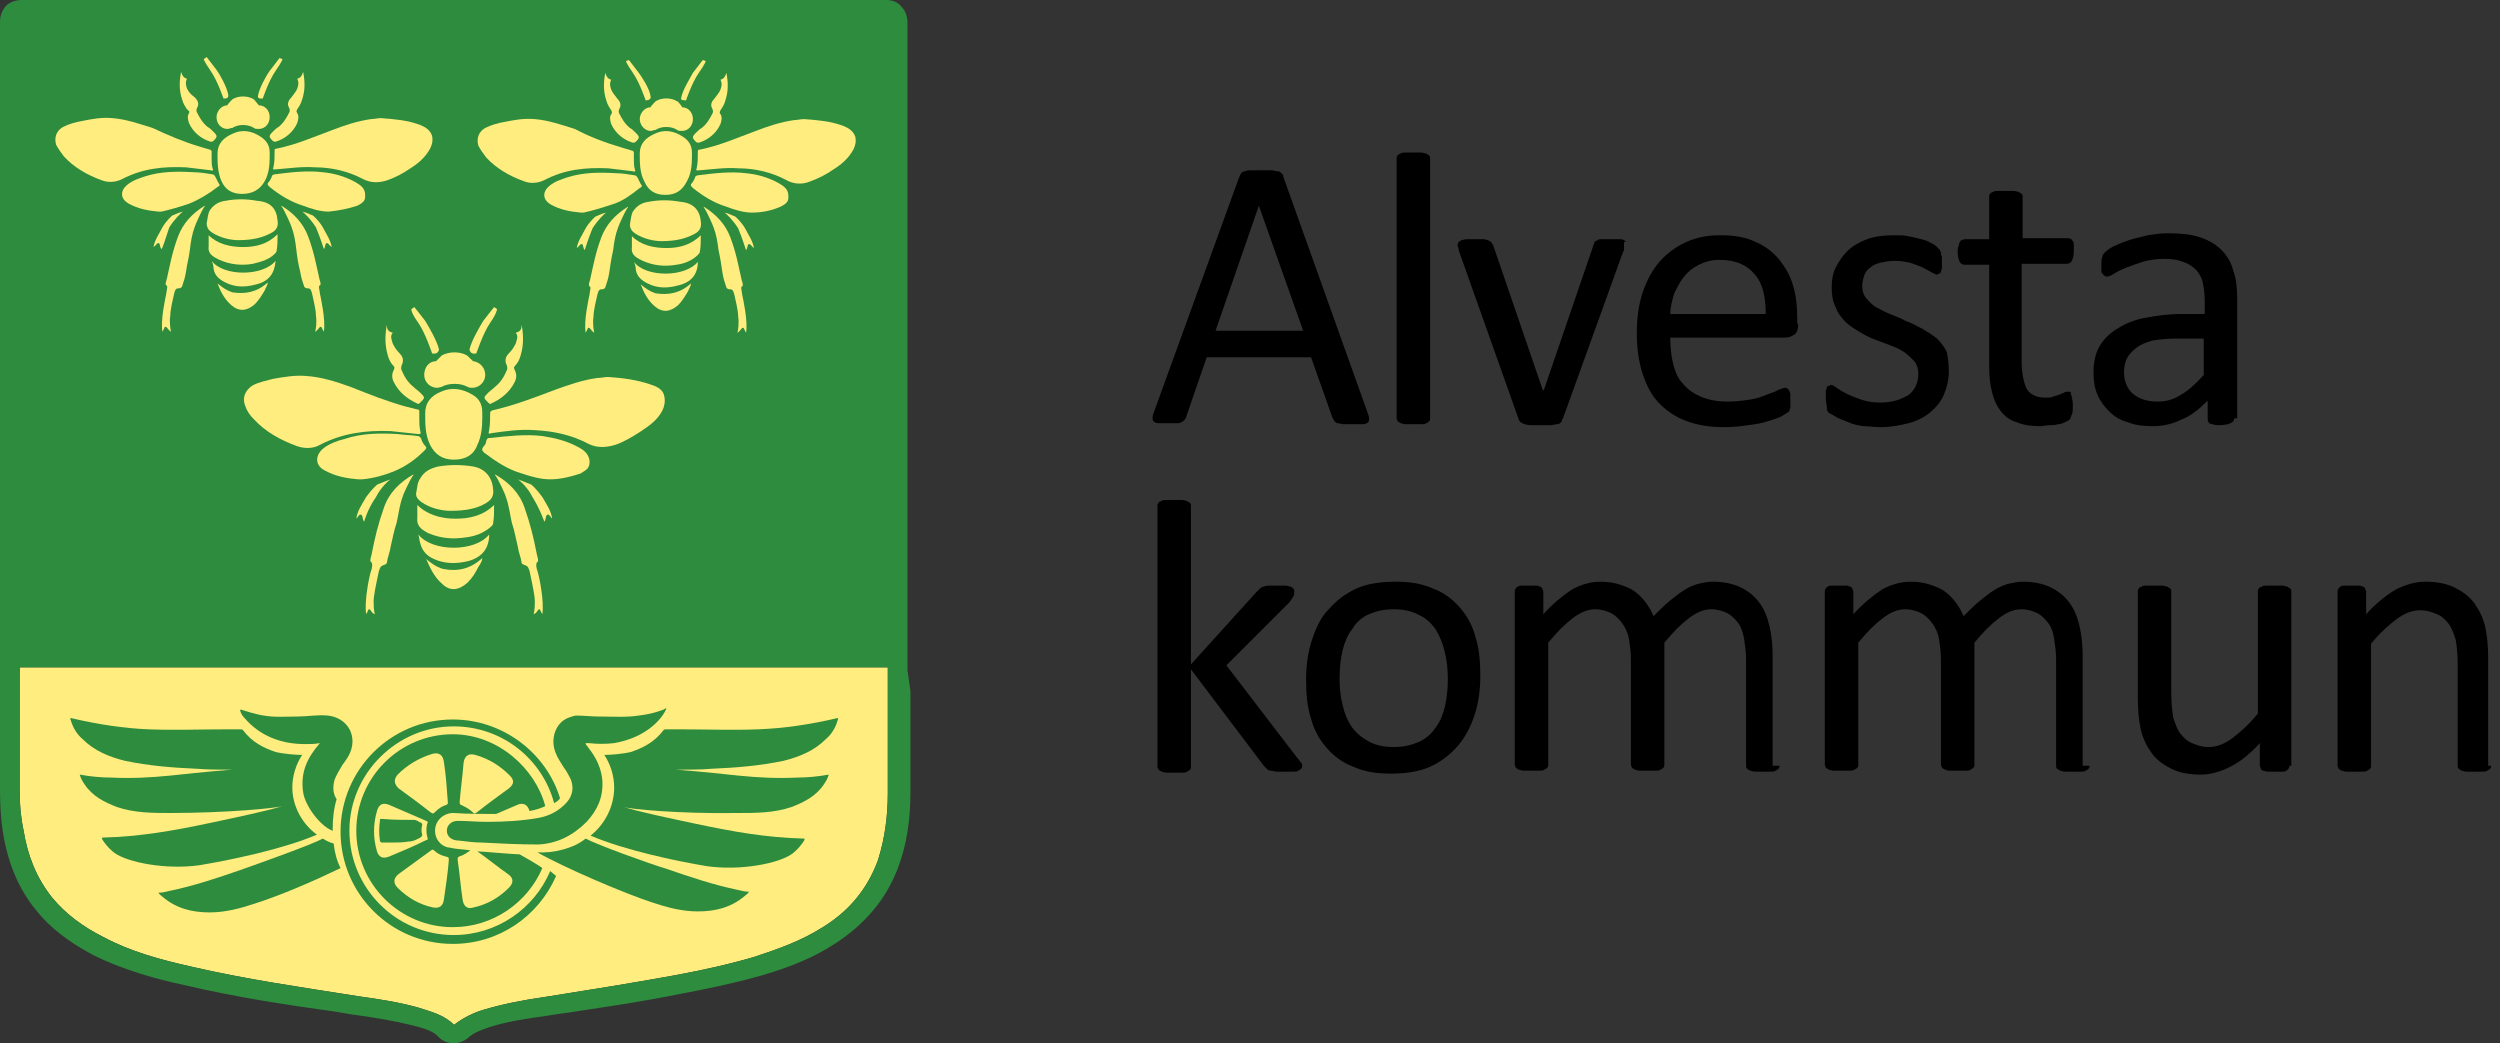 <svg xmlns="http://www.w3.org/2000/svg" width="254" height="106" viewBox="0 0 254 106" fill="none"><rect x="0" y="0" width="254" height="106" fill="#333333" stroke="none"/><g clip-path="url(#clip0)"><path d="M90.2 80.6C90.2 82.9 89.9 85.2 89.2 87.4C88.1 90.4 86.2 92.6 83.6 94.2C81.4 95.6 79.1 96.4 76.7 97.2C74 98 71.2 98.6 68.5 99.1C64.1 99.9 59.7 100.6 55.3 101.3C53.2 101.6 51.1 102 49.1 102.6C48.1 102.9 47.1 103.4 46.3 104L46.2 104.1C46.2 104.1 46.2 104.1 46.1 104.1C45.1 103.1 43.8 102.8 42.6 102.4C40.5 101.8 38.4 101.5 36.3 101.2C30.6 100.3 25 99.5 19.4 98.2C16.3 97.5 13.3 96.7 10.5 95.2C8.5 94.2 6.7 92.9 5.3 91.2C3.7 89.2 2.8 86.9 2.4 84.4C2.1 83 2 81.7 2 80.4C2 76.3 2 72.3 2 68.2C2 68.1 2 67.9 2 67.8C31.4 67.8 60.8 67.8 90.2 67.8C90.2 67.9 90.2 68 90.2 68.1C90.2 72.3 90.2 76.4 90.2 80.6Z" fill="#FFED7F"></path><path d="M92.2 68.1C92.2 68 92.2 67.9 92.2 67.8V66.6V64.1V2.5V2.4C92.2 2.1 92.2 1.3 91.6 0.7C91.2 0.2 90.7 0 90 0H89.9H89.8H44.6H2.5H2.3H2.2C1.6 0 1 0.2 0.6 0.6C0 1.3 0 2 0 2.3V2.4V67.4C0 67.5 0 67.6 0 67.7C0 67.8 0 67.9 0 68V72C0 74.8 0 77.6 0 80.3C0 81.9 0.1 83.3 0.3 84.6C0.8 87.7 1.9 90.3 3.6 92.4C5.1 94.3 7 95.7 9.4 97C12.6 98.6 16 99.5 18.8 100.1C23.9 101.3 29.1 102.1 34.2 102.8L35.9 103.1H36C38.1 103.4 40 103.7 42 104.2C43.2 104.5 44.1 104.8 44.6 105.4C45.1 105.9 45.8 106 46.1 106C46.6 106 47.1 105.8 47.5 105.5C48 105 48.7 104.7 49.6 104.4C51.4 103.8 53.4 103.5 55.6 103.2C56.7 103 57.8 102.9 58.9 102.7C62.2 102.2 65.6 101.7 69 101C71.7 100.5 74.6 99.9 77.4 99.1C80.5 98.2 82.8 97.2 84.8 95.9C87.9 93.9 90.1 91.3 91.3 88C92.1 85.8 92.5 83.4 92.5 80.5C92.5 77.1 92.5 73.7 92.5 70.2L92.2 68.1ZM90.2 80.6C90.2 82.9 89.9 85.2 89.2 87.4C88.1 90.4 86.2 92.6 83.6 94.2C81.4 95.6 79.1 96.4 76.7 97.2C74 98 71.2 98.6 68.5 99.1C64.1 99.9 59.7 100.6 55.3 101.3C53.2 101.6 51.1 102 49.1 102.6C48.1 102.9 47.1 103.4 46.3 104L46.2 104.1C46.2 104.1 46.2 104.1 46.1 104.1C45.1 103.1 43.8 102.8 42.6 102.4C40.5 101.8 38.4 101.5 36.3 101.2C30.6 100.3 25 99.5 19.4 98.2C16.3 97.5 13.3 96.7 10.5 95.2C8.5 94.2 6.7 92.9 5.3 91.2C3.7 89.2 2.8 86.9 2.4 84.4C2.1 83 2 81.7 2 80.4C2 76.3 2 72.3 2 68.2C2 68.1 2 67.9 2 67.8C31.4 67.8 60.8 67.8 90.2 67.8C90.2 67.9 90.2 68 90.2 68.1C90.2 72.3 90.2 76.4 90.2 80.6Z" fill="#2D8C3D"></path><path d="M57.3 78C57.6 78.4 57.8 78.8 58 79.2C58.3 80 58.2 80.8 57.6 81.5C56.8 82.4 55.8 82.9 54.7 83.1C53 83.4 51.2 83.5 49.5 83.5C48.4 83.5 47.5 83.4 46.5 83.4C45.9 83.4 45.4 83.8 45.4 84.4C45.4 85 45.9 85.4 46.6 85.4C47.5 85.5 48.1 85.6 48.9 85.6C50.8 85.7 52.7 85.8 54.7 85.8C56.6 85.7 58.2 84.9 59.6 83.5C60.7 82.3 61.3 81 61.2 79.3C61.1 78.1 60.6 77 59.8 76C59.7 75.8 59.5 75.7 59.5 75.5C59.6 75.5 59.7 75.5 59.8 75.5C60.7 75.6 61.6 75.6 62.4 75.5C64.1 75.2 65.7 74.5 66.9 73.2C67.2 72.9 67.6 72.3 67.7 72C67.7 71.9 67.6 72 67.4 72.1C66.6 72.4 65.8 72.6 64.9 72.7C63.6 72.9 62.3 72.8 60.9 72.8C60.1 72.8 59.3 72.7 58.5 72.7C58 72.8 57.4 73 57 73.4C56.2 74.2 56 75.5 56.5 76.6C56.7 77.1 57 77.5 57.3 78Z" fill="#2D8C3D"></path><path d="M42.9 83.8C42.9 83.7 42.9 83.7 42.8 83.6C42.5 83.5 42.4 83.3 42 83.3C40.8 83.3 40 83.3 38.8 83.2C38.6 83.2 38.6 83.2 38.6 83.4C38.5 84.1 38.5 84.8 38.6 85.4C38.6 85.5 38.7 85.6 38.8 85.6C39.2 85.6 39.5 85.6 39.9 85.6C40.5 85.6 40.9 85.6 41.5 85.5C42 85.5 42.3 85.3 42.7 85.1C42.8 85 42.9 85 42.9 84.8C42.8 84.5 42.8 84.2 42.9 83.8Z" fill="#2D8C3D"></path><path d="M29.7 80C29.7 78.8 30.1 77.6 30.7 76.7C30.1 76.7 28.8 76.6 28 76.4C26.8 76 25.6 75.4 24.7 74.2C24.6 74.1 24.6 74.1 24.4 74.1C23.9 74.1 23.5 74.1 23 74.1C20.4 74.1 17.7 74.2 15.1 74.1C12.6 74 10 73.6 7.4 73C7.1 72.9 7.1 73 7.2 73.2C7.4 73.9 7.8 74.6 8.4 75.1C9.6 76.3 11.1 76.9 12.7 77.3C15.1 77.8 17.5 78 19.9 78.1C21.1 78.2 22.4 78.2 23.6 78.2C20.9 78.4 18.3 78.7 17.3 78.8C15.3 79 13.3 79.1 11.3 79C10.3 79 9.2 78.9 8.1 78.7C8.2 79.1 8.4 79.4 8.6 79.7C9.4 80.9 10.6 81.5 11.9 82C13.7 82.6 15.5 82.6 17.3 82.6C23.1 82.6 28.1 82.1 28.7 81.9C27.1 82.4 24.2 83 21.4 83.6C17.6 84.4 14.3 85 10.4 85.1C10.4 85.1 10.3 85.1 10.4 85.3C10.5 85.5 11.1 86.3 11.7 86.7C13 87.6 16.8 88.4 20.3 87.9C23.3 87.4 28.7 86.3 32.2 84.8C30.8 83.8 29.7 82 29.7 80Z" fill="#2D8C3D"></path><path d="M33.9 85.7C33.5 85.6 33.1 85.4 32.8 85.2C31.7 85.8 26.4 87.7 24.4 88.4C22.1 89.2 19.7 90 17.3 90.5C16.9 90.6 16.5 90.7 16.1 90.7C16.2 90.9 16.4 91 16.5 91.1C17.9 92.3 19.5 92.7 21.3 92.7C22.9 92.7 24.4 92.3 25.9 91.8C28.7 90.9 31.9 89.5 34.6 88.2C34.2 87.4 34 86.6 33.9 85.7Z" fill="#2D8C3D"></path><path d="M33.8 84.3C33.8 83.2 33.9 82.2 34.2 81.2C33.8 80.6 33.8 79.9 34 79.2C34.2 78.7 34.5 78.2 34.8 77.7C35.1 77.3 35.4 76.9 35.6 76.4C36.3 74.6 35.2 72.9 33.3 72.7C32.3 72.6 31.2 72.8 30.2 72.8C29.1 72.8 27.9 72.9 26.8 72.7C26 72.6 24.5 72.1 24.5 72.1C24.4 72.1 24.4 72.1 24.4 72.2C24.5 72.5 24.6 72.7 24.8 72.9C26.4 74.8 28.6 75.6 31 75.6C31.5 75.6 32 75.6 32.5 75.5C31.2 77 30.5 78.5 30.8 80.5C31 81.9 32.6 84 33.8 84.4C33.9 84.4 33.8 84.4 33.8 84.3Z" fill="#2D8C3D"></path><path d="M62.4 80C62.4 78.8 62 77.6 61.4 76.7C62 76.7 63.3 76.6 64.1 76.4C65.3 76 66.5 75.4 67.4 74.2C67.5 74.1 67.5 74.1 67.7 74.1C68.2 74.1 68.6 74.1 69.1 74.1C71.7 74.1 74.4 74.2 77 74.1C79.7 74 82.3 73.6 84.9 73C85.2 72.9 85.2 73 85.1 73.2C84.9 73.9 84.5 74.6 83.9 75.1C82.7 76.3 81.2 76.9 79.6 77.3C77.2 77.8 74.8 78 72.4 78.1C71.2 78.2 69.9 78.2 68.7 78.2C71.4 78.4 74 78.7 75 78.8C77 79 79 79.1 81 79C82 79 83.1 78.9 84.2 78.7C84.1 79.1 83.9 79.4 83.7 79.7C82.9 80.9 81.7 81.5 80.4 82C78.6 82.6 76.8 82.6 75 82.6C69 82.7 64 82.2 63.4 82C65 82.5 67.9 83.1 70.7 83.7C74.5 84.5 77.8 85.1 81.7 85.2C81.7 85.2 81.8 85.2 81.7 85.4C81.6 85.6 81 86.4 80.4 86.8C79.1 87.7 75.3 88.5 71.8 88C68.8 87.5 63.5 86.4 60 84.9C61.4 83.8 62.4 82 62.4 80Z" fill="#2D8C3D"></path><path d="M59.5 85.2C60.6 85.8 65.8 87.7 67.8 88.3C70.1 89.1 72.5 89.9 74.9 90.4C75.3 90.5 75.7 90.6 76.1 90.6C76 90.8 75.8 90.9 75.7 91C74.3 92.2 72.7 92.6 70.9 92.6C69.3 92.6 67.8 92.2 66.3 91.7C63.5 90.8 57.2 88.1 54.6 86.6C56.2 86.7 58.3 86.2 59.5 85.2Z" fill="#2D8C3D"></path><path d="M52.8 86.8C52.1 86.8 49 86.5 48.5 86.5C49.5 87.2 50.6 88.1 51.6 88.8C52.2 89.2 52.2 89.7 51.7 90.2C50.7 91.2 49.5 91.9 48.1 92.2C47.5 92.4 47.1 92.1 47 91.4C46.8 90.1 46.7 88.7 46.5 87.4C46.5 87.1 46.5 87.1 46.7 87C47.1 86.9 47.5 86.6 47.8 86.4C47.2 86.3 46.8 86.3 46.1 86.2C46 86.2 45.7 86.1 45.6 86.1H45.5C44.7 85.9 44.2 85.2 44.2 84.4C44.2 83.7 44.6 83.1 45.2 82.8C45.4 82.7 45.7 82.6 46 82.6H46.1C47.2 82.7 49.9 82.7 50.4 82.7C51.1 82.4 51.8 82.1 52.5 81.8C53.1 81.5 53.6 81.7 53.8 82.4C54.4 82.3 55 82.1 55.4 81.9C54.4 78.1 50.6 74.6 46 74.6C40.6 74.6 36.2 79 36.2 84.4C36.2 89.8 40.6 94.2 46 94.2C50.1 94.2 53.6 91.7 55.1 88.2C54.9 88 53 86.9 52.8 86.8ZM47.1 77.5C47.2 76.8 47.6 76.5 48.3 76.7C49.7 77.1 50.8 77.8 51.8 78.8C52.3 79.3 52.2 79.7 51.7 80.1C50.6 80.9 49.5 81.7 48.5 82.5C48.2 82.7 48.2 82.7 48 82.5C47.7 82.2 47.3 82 46.9 81.8C46.8 81.8 46.7 81.7 46.7 81.5C46.8 80.2 47 78.8 47.1 77.5ZM40.4 78.7C41.4 77.7 42.6 77 43.9 76.6C44.6 76.4 45 76.7 45.1 77.4C45.3 78.7 45.4 80.1 45.5 81.5C45.5 81.7 45.5 81.7 45.3 81.8C44.9 81.9 44.5 82.2 44.2 82.5C44 82.7 44 82.7 43.7 82.5C42.7 81.7 41.6 80.9 40.5 80.1C40 79.6 40 79.2 40.4 78.7ZM38.3 86.5C37.9 85.1 37.9 83.8 38.3 82.4C38.5 81.7 38.9 81.5 39.6 81.8C40.8 82.3 42.1 82.9 43.3 83.4C43.5 83.5 43.5 83.5 43.4 83.7C43.3 84.1 43.3 84.6 43.4 85C43.5 85.3 43.5 85.3 43.2 85.4C42 86 40.8 86.5 39.6 87C38.9 87.3 38.5 87.1 38.3 86.5ZM45.6 87.4C45.5 88.7 45.3 90 45.1 91.4C45 92.1 44.6 92.3 44 92.2C42.6 91.9 41.4 91.2 40.4 90.2C39.9 89.7 40 89.2 40.5 88.8C41.6 88 42.7 87.2 43.8 86.4C43.9 86.3 44 86.3 44.1 86.4C44.4 86.7 44.8 86.9 45.2 87C45.6 87.1 45.6 87.1 45.6 87.4Z" fill="#2D8C3D"></path><path d="M55.9 88.5C54.3 92.3 50.5 95 46.1 95C40.2 95 35.5 90.2 35.5 84.4C35.5 78.6 40.3 73.8 46.1 73.8C51 73.8 55.1 77.1 56.3 81.6C56.5 81.5 56.8 81.3 56.9 81.1C55.5 76.5 51.1 73.1 46 73.1C39.7 73.1 34.6 78.2 34.6 84.5C34.6 90.8 39.7 95.9 46 95.9C50.7 95.9 54.7 93.1 56.5 89L55.9 88.5Z" fill="#2D8C3D"></path><path d="M50.1 49.7C50.2 50.4 49.9 50.8 49.4 51.1C48.6 51.6 47.5 51.9 45.8 51.9C45 51.9 43.8 51.7 42.8 51C42.4 50.7 42.2 50.4 42.3 50C42.4 49.5 42.4 49 42.7 48.6C43.1 47.9 43.7 47.6 44.5 47.4C45.7 47.2 46.9 47.2 48.1 47.4C49.2 47.6 50 48.4 50.1 49.7Z" fill="#FFED7F"></path><path d="M47.6 57C46.4 57.3 45.2 57.3 44.1 56.8C43.4 56.5 42.9 56 42.7 55.2C42.6 54.9 42.6 54.6 42.5 54.3C43.9 56.1 48.3 56.1 49.7 54.3C49.7 55.7 49 56.6 47.6 57Z" fill="#FFED7F"></path><path d="M49 56.7C49 57 48.8 57.3 48.6 57.6C48.3 58.2 48 58.7 47.5 59.2C46.6 60 45.7 60.1 44.9 59.3C44.1 58.6 43.7 57.7 43.3 56.8C43.8 57.2 44.3 57.6 45 57.8C46.5 58.1 47.8 57.8 49 56.7C49 56.8 48.9 56.8 49 56.7Z" fill="#FFED7F"></path><path d="M47.3 54.6C46 54.8 44.8 54.7 43.6 54.2C43.5 54.2 43.4 54.1 43.4 54.1C42.8 53.8 42.3 53.4 42.4 52.6C42.4 52.2 42.4 51.8 42.4 51.3C43.4 52.3 44.8 52.7 46.3 52.7C47.7 52.7 49.1 52.4 50.2 51.3C50.2 52 50.2 52.6 50.1 53.2C50.1 53.3 50 53.4 49.9 53.5C49.1 54.2 48.2 54.5 47.3 54.6Z" fill="#FFED7F"></path><path d="M46.1 46.7C45 46.7 44.2 46.2 43.7 45.2C43.2 44.2 43.2 43.1 43.2 42C43.2 40.9 43.8 40.2 44.8 39.8C45.9 39.3 47 39.5 48 40.1C48.7 40.5 49 41.1 49 41.9C49 42.1 49 42.3 49 42.5C49 43.4 48.9 44.4 48.5 45.2C48.1 46.3 47.2 46.7 46.1 46.7Z" fill="#FFED7F"></path><path d="M39.7 55.5C39.6 56.2 39.4 56.5 39.3 57.2C39.2 57.4 38.9 57.4 38.8 57.5C38.6 57.6 38.6 57.8 38.5 58C38.4 58.5 38.1 59.8 38 60.6C37.9 61.2 38 62.3 38.1 62.4C37.7 62.3 37.7 61.9 37.5 61.9C37.4 61.9 37.4 62.1 37.2 62.4C37 61.1 37.5 58.6 37.7 58C37.8 57.8 37.9 57.2 37.7 57.1C37.5 57 37.8 56.3 37.8 56.1C38.1 54.6 38.4 53.3 39 51.6C39.5 50.1 40.6 49 42 48.2C42 48.3 42 48.3 41.9 48.4C41.7 48.7 41 50.1 40.9 50.5C40.6 51.3 40.5 52.2 40.3 53.1C40 54 39.9 54.7 39.7 55.5Z" fill="#FFED7F"></path><path d="M37 53C36.8 52.8 36.9 52.4 36.7 52.3C36.5 52.2 36.4 52.5 36.2 52.7C36.3 51.9 36.8 51.2 37.2 50.5C37.7 49.8 38.3 49.2 38.4 49.2C38.7 49.1 39.1 48.9 39.7 48.7C39.5 48.8 38.7 49.5 38.2 50.5C37.3 51.8 37 53 37 53Z" fill="#FFED7F"></path><path d="M47.4 36.1C47.1 35.9 46.6 35.8 46.2 35.8C45.7 35.8 45.3 35.9 44.9 36.1L44.3 36.7C43.6 36.7 43.1 37.3 43.1 38.1C43.1 38.8 43.7 39.4 44.4 39.4C44.6 39.4 44.8 39.3 44.9 39.3C45.2 39.1 45.7 39 46.2 39C46.7 39 47.1 39.1 47.5 39.3C47.7 39.4 47.8 39.4 48 39.4C48.7 39.4 49.3 38.8 49.3 38.1C49.3 37.4 48.8 36.8 48.1 36.7C48 36.7 47.4 36 47.4 36.1Z" fill="#FFED7F"></path><path d="M40 47.9C39 48.3 37.9 48.6 36.8 48.7C36.7 48.7 36.5 48.7 36.4 48.7C35.2 48.6 34.1 48.4 33 47.8C32 47.3 32 46.3 32.8 45.6C33.4 45.1 34.2 44.8 35 44.6C36.8 44 38.6 44 40.4 44.1C41.1 44.2 41.8 44.2 42.4 44.3C42.6 44.3 42.7 44.4 42.8 44.6C42.9 44.9 43 45.1 43.2 45.3C43.4 45.5 43.3 45.6 43.1 45.8C42.2 46.7 41.2 47.4 40 47.9Z" fill="#FFED7F"></path><path d="M41.2 41.3C41.6 41.4 42 41.5 42.4 41.6C42.6 41.6 42.6 41.7 42.6 41.8C42.6 42 42.6 42.2 42.6 42.5C42.6 42.9 42.6 43.3 42.7 43.8C42.8 44.1 42.7 44.1 42.5 44.1C41.6 44 40.6 43.9 39.7 43.8C37.2 43.7 34.8 44 32.5 45.2C31.8 45.6 30.9 45.6 30.1 45.3C28.5 44.7 27 43.9 25.8 42.6C25.4 42.2 25.1 41.8 24.9 41.2C24.6 40.4 24.9 39.7 25.6 39.2C26.3 38.8 27 38.7 27.7 38.5C28.8 38.3 30 38.1 31.1 38.2C32.7 38.3 34.2 38.8 35.6 39.3C37.6 40.1 39.4 40.8 41.2 41.3Z" fill="#FFED7F"></path><path d="M55.9 48.7C54.9 48.7 53.9 48.4 53 48.1C51.6 47.7 50.4 46.9 49.2 46C49 45.8 48.9 45.7 49.1 45.4C49.3 45.2 49.4 45 49.4 44.8C49.5 44.5 49.6 44.5 49.8 44.5C51.6 44.3 53.4 44.1 55.1 44.3C56.4 44.5 57.6 44.8 58.7 45.4C59.3 45.7 59.8 46.1 59.9 46.8C59.9 47.1 59.9 47.3 59.7 47.6C59.5 47.8 59.3 47.9 59 48.1C58.1 48.4 57 48.7 55.9 48.7Z" fill="#FFED7F"></path><path d="M59.8 45.1C58.1 44.2 56.3 43.8 54.3 43.7C52.8 43.6 51.4 43.8 50 44C49.6 44.1 49.6 44.1 49.7 43.7C49.8 43.1 49.8 42.5 49.8 42C49.8 41.9 49.8 41.8 50 41.7C52.2 41.2 54.3 40.4 56.4 39.6C57.8 39.1 59.2 38.6 60.7 38.4C61.1 38.4 61.4 38.3 61.8 38.3C63.3 38.4 64.8 38.6 66.2 39.1C66.8 39.3 67.4 39.6 67.5 40.3C67.6 40.8 67.5 41.3 67.3 41.7C66.8 42.7 65.9 43.3 65 43.9C64.2 44.4 63.4 44.9 62.5 45.2C61.5 45.5 60.6 45.5 59.8 45.1Z" fill="#FFED7F"></path><path d="M52.6 55.5C52.7 56.2 52.9 56.5 53 57.2C53.1 57.4 53.4 57.4 53.5 57.5C53.7 57.6 53.7 57.8 53.8 58C53.9 58.5 54.2 59.8 54.3 60.6C54.4 61.2 54.3 62.3 54.2 62.4C54.6 62.3 54.6 61.9 54.8 61.9C54.9 61.9 54.9 62.1 55.1 62.4C55.3 61.1 54.8 58.6 54.6 58C54.5 57.8 54.4 57.2 54.6 57.1C54.8 57 54.5 56.3 54.5 56.1C54.2 54.6 53.9 53.3 53.3 51.6C52.8 50.1 51.7 49 50.3 48.2C50.3 48.3 50.3 48.3 50.4 48.4C50.6 48.7 51.3 50.1 51.4 50.5C51.7 51.3 51.8 52.2 52 53.1C52.3 54 52.4 54.7 52.6 55.5Z" fill="#FFED7F"></path><path d="M52.3 37.6C52.5 38 52.5 38.4 52.3 38.8C51.8 39.8 51 40.5 49.9 41C49.8 41.1 49.7 41 49.6 40.9C49.1 40.4 49.1 40.4 49.6 39.9C49.8 39.7 50.1 39.5 50.3 39.3C50.9 38.8 51.2 38.3 51.5 37.6C51.6 37.4 51.5 37.1 51.4 36.9C51.3 36.5 51.4 36.2 51.7 35.9C52 35.6 52.2 35.3 52.4 34.9C52.5 34.5 52.7 34.2 52.4 33.8C52.9 33.7 53 33.4 53 33C53.2 34.1 53.2 35.1 52.9 36.1C52.8 36.5 52.6 36.9 52.3 37.2C52.2 37.3 52.2 37.4 52.3 37.6Z" fill="#FFED7F"></path><path d="M40 37.6C39.8 38 39.8 38.4 40 38.8C40.5 39.8 41.3 40.5 42.4 41C42.5 41.1 42.6 41 42.7 40.9C43.2 40.4 43.2 40.4 42.7 39.9C42.5 39.7 42.2 39.5 42 39.3C41.4 38.8 41.1 38.3 40.8 37.6C40.7 37.4 40.8 37.1 40.9 36.9C41 36.5 40.9 36.2 40.6 35.9C40.3 35.6 40.1 35.3 39.9 34.9C39.8 34.5 39.6 34.2 39.9 33.8C39.4 33.7 39.3 33.4 39.3 33C39.1 34.1 39.1 35.1 39.4 36.1C39.5 36.5 39.7 36.9 40 37.2C40.1 37.3 40.1 37.4 40 37.6Z" fill="#FFED7F"></path><path d="M43.9 35.9C43.9 35.9 43.2 33.8 42.5 32.8C41.7 31.7 41.8 31.4 41.8 31.4L42.1 31.2C42.1 31.2 42.9 32.2 43.2 32.6C43.5 33.1 44.4 34.6 44.6 35.5C44.5 36.1 43.9 35.9 43.9 35.9Z" fill="#FFED7F"></path><path d="M48.4 35.9C48.4 35.9 49.1 33.8 49.8 32.8C50.5 31.8 50.5 31.4 50.5 31.4L50.2 31.2C50.2 31.2 49.4 32.2 49.1 32.6C48.8 33.1 47.9 34.6 47.7 35.5C47.8 36.1 48.4 35.9 48.4 35.9Z" fill="#FFED7F"></path><path d="M55.3 53C55.5 52.8 55.4 52.4 55.6 52.3C55.8 52.2 55.9 52.5 56.1 52.7C56 51.9 55.5 51.2 55.1 50.5C54.6 49.8 54 49.2 53.9 49.2C53.6 49.1 53.2 48.9 52.6 48.7C52.8 48.8 53.6 49.5 54.1 50.5C54.9 51.8 55.3 53 55.3 53Z" fill="#FFED7F"></path><path d="M28.2 22.4C28.3 23 28.1 23.4 27.5 23.7C26.7 24.1 25.8 24.4 24.2 24.4C23.5 24.4 22.4 24.2 21.5 23.6C21.2 23.4 21 23.1 21 22.7C21.1 22.2 21.1 21.8 21.3 21.4C21.7 20.8 22.2 20.5 22.9 20.4C24 20.2 25 20.2 26.1 20.4C27.5 20.5 28.1 21.2 28.2 22.4Z" fill="#FFED7F"></path><path d="M26 28.9C24.9 29.2 23.9 29.2 22.9 28.7C22.3 28.4 21.8 28 21.7 27.3C21.7 27 21.6 26.7 21.5 26.5C22.7 28.1 26.7 28.1 28 26.5C27.9 27.8 27.3 28.6 26 28.9Z" fill="#FFED7F"></path><path d="M27.2 28.7C27.2 29 27 29.2 26.9 29.5C26.6 30 26.3 30.5 25.9 30.9C25.1 31.6 24.3 31.7 23.5 31C22.8 30.4 22.4 29.6 22.1 28.8C22.6 29.2 23 29.5 23.6 29.7C24.9 29.9 26.1 29.7 27.2 28.7Z" fill="#FFED7F"></path><path d="M25.7 26.8C24.6 27 23.4 26.9 22.3 26.4C22.2 26.4 22.2 26.3 22.1 26.3C21.5 26 21.1 25.7 21.2 25C21.2 24.6 21.2 24.2 21.2 23.9C22.1 24.8 23.4 25.1 24.7 25.1C26 25.1 27.2 24.8 28.2 23.8C28.2 24.4 28.2 25 28.1 25.5C28.1 25.6 28 25.7 27.9 25.8C27.3 26.4 26.5 26.6 25.7 26.8Z" fill="#FFED7F"></path><path d="M24.6 19.7C23.6 19.7 22.9 19.3 22.5 18.4C22.1 17.5 22.1 16.5 22.1 15.6C22.1 14.6 22.7 14 23.6 13.6C24.6 13.1 25.6 13.3 26.5 13.9C27.1 14.3 27.4 14.8 27.4 15.5C27.4 15.7 27.4 15.9 27.4 16C27.4 16.8 27.3 17.7 26.9 18.4C26.4 19.3 25.6 19.7 24.6 19.7Z" fill="#FFED7F"></path><path d="M18.9 27.6C18.8 28.2 18.7 28.5 18.5 29.1C18.4 29.3 18.2 29.3 18 29.3C17.8 29.4 17.8 29.5 17.7 29.8C17.6 30.3 17.3 31.4 17.3 32.1C17.2 32.6 17.3 33.6 17.4 33.7C17.1 33.6 17 33.2 16.8 33.2C16.7 33.2 16.7 33.4 16.5 33.7C16.3 32.5 16.8 30.3 16.9 29.8C16.9 29.6 17.1 29 16.9 29C16.7 28.9 17 28.3 17 28.1C17.3 26.8 17.5 25.6 18.1 24C18.6 22.7 19.5 21.7 20.8 20.9C20.8 21 20.8 21 20.7 21.1C20.5 21.4 19.9 22.7 19.8 23C19.5 23.8 19.4 24.5 19.3 25.3C19.2 26.2 19 26.8 18.9 27.6Z" fill="#FFED7F"></path><path d="M16.4 25.3C16.2 25.1 16.3 24.7 16.1 24.7C15.9 24.7 15.9 24.9 15.6 25.1C15.7 24.4 16.2 23.7 16.5 23.1C16.9 22.4 17.5 21.9 17.5 21.9C17.8 21.8 18.1 21.6 18.6 21.5C18.4 21.6 17.7 22.3 17.2 23.1C16.8 24.3 16.5 25.3 16.4 25.3Z" fill="#FFED7F"></path><path d="M25.8 10.1C25.5 9.9 25.1 9.8 24.7 9.8C24.3 9.8 23.9 9.9 23.6 10.1C23.6 10.1 23.1 10.6 23.1 10.7C22.5 10.7 22 11.3 22 11.9C22 12.6 22.5 13.1 23.1 13.1C23.3 13.1 23.4 13 23.6 13C23.9 12.8 24.3 12.7 24.7 12.7C25.1 12.7 25.5 12.8 25.8 13C25.9 13.1 26.1 13.1 26.3 13.1C26.9 13.1 27.4 12.6 27.4 11.9C27.4 11.2 26.9 10.7 26.3 10.7L25.8 10.1Z" fill="#FFED7F"></path><path d="M19.2 20.7C18.3 21 17.3 21.3 16.4 21.5C16.3 21.5 16.2 21.5 16.1 21.5C15 21.4 14 21.2 13.1 20.7C12.2 20.2 12.2 19.4 12.9 18.8C13.5 18.3 14.2 18.1 14.8 17.9C16.4 17.4 18 17.4 19.7 17.5C20.3 17.5 20.9 17.6 21.5 17.7C21.7 17.7 21.8 17.8 21.9 18C22 18.2 22.1 18.4 22.2 18.6C22.4 18.8 22.3 18.9 22.1 19C21.2 19.7 20.2 20.3 19.2 20.7Z" fill="#FFED7F"></path><path d="M20.3 14.9C20.6 15 21 15.1 21.3 15.2C21.4 15.2 21.5 15.3 21.5 15.4C21.5 15.6 21.5 15.8 21.5 16C21.5 16.4 21.5 16.8 21.6 17.1C21.7 17.3 21.6 17.4 21.4 17.3C20.6 17.2 19.7 17.1 18.9 17C16.6 16.9 14.5 17.1 12.4 18.2C11.8 18.5 11 18.6 10.3 18.3C8.9 17.8 7.5 17 6.5 15.9C6.2 15.5 5.9 15.1 5.7 14.7C5.5 14 5.7 13.3 6.4 12.9C7 12.6 7.7 12.4 8.3 12.3C9.3 12.1 10.3 11.9 11.4 12C12.8 12.1 14.2 12.6 15.5 13C17 13.7 18.6 14.4 20.3 14.9Z" fill="#FFED7F"></path><path d="M33.4 21.5C32.5 21.5 31.6 21.2 30.8 20.9C29.5 20.5 28.4 19.8 27.4 19C27.2 18.8 27.1 18.7 27.3 18.5C27.4 18.4 27.5 18.2 27.6 18C27.6 17.8 27.8 17.7 28 17.7C29.6 17.5 31.2 17.3 32.8 17.5C33.9 17.6 35 17.9 36.1 18.5C36.6 18.8 37.1 19.1 37.1 19.8C37.1 20.1 37.1 20.3 36.9 20.5C36.7 20.7 36.5 20.8 36.3 20.9C35.4 21.2 34.4 21.4 33.4 21.5Z" fill="#FFED7F"></path><path d="M36.9 18.2C35.4 17.4 33.7 17 32 17C30.7 16.9 29.4 17.1 28.1 17.2C27.7 17.2 27.7 17.3 27.8 16.9C27.9 16.4 27.9 15.9 27.9 15.3C27.9 15.2 27.9 15.1 28.1 15.1C30.1 14.7 31.9 13.9 33.8 13.2C35.1 12.7 36.3 12.3 37.7 12.1C38 12.1 38.4 12 38.7 12C40 12.1 41.4 12.2 42.7 12.7C43.2 12.9 43.7 13.2 43.9 13.8C44 14.3 43.9 14.7 43.7 15.1C43.2 16 42.5 16.6 41.7 17.1C41 17.6 40.2 18 39.4 18.3C38.5 18.6 37.7 18.6 36.9 18.2Z" fill="#FFED7F"></path><path d="M30.5 27.6C30.6 28.2 30.7 28.5 30.9 29.1C31 29.3 31.2 29.3 31.4 29.3C31.6 29.4 31.6 29.5 31.7 29.8C31.8 30.3 32.1 31.4 32.1 32.1C32.2 32.6 32.1 33.6 32 33.7C32.3 33.6 32.4 33.2 32.6 33.2C32.7 33.2 32.7 33.4 32.9 33.7C33.1 32.5 32.6 30.3 32.5 29.8C32.5 29.6 32.3 29 32.5 29C32.7 28.9 32.4 28.3 32.4 28.1C32.1 26.8 31.9 25.6 31.3 24C30.8 22.7 29.9 21.7 28.6 20.9C28.6 21 28.6 21 28.7 21.1C28.9 21.4 29.5 22.7 29.6 23C29.9 23.8 30 24.5 30.1 25.3C30.2 26.2 30.3 26.8 30.5 27.6Z" fill="#FFED7F"></path><path d="M30.2 11.5C30.4 11.8 30.3 12.2 30.2 12.5C29.8 13.4 29 14.1 28 14.4C27.9 14.4 27.8 14.4 27.7 14.3C27.3 13.9 27.3 13.8 27.7 13.4C27.9 13.2 28.1 13 28.3 12.9C28.8 12.5 29.1 12 29.4 11.4C29.5 11.2 29.4 11 29.3 10.8C29.2 10.5 29.3 10.2 29.6 9.9C29.8 9.6 30.1 9.3 30.2 9C30.3 8.7 30.4 8.4 30.2 8C30.6 7.9 30.7 7.6 30.8 7.3C31 8.3 31 9.2 30.7 10.1C30.6 10.5 30.4 10.8 30.2 11.1C30.1 11.3 30.1 11.3 30.2 11.5Z" fill="#FFED7F"></path><path d="M19.2 11.5C19 11.8 19.1 12.2 19.2 12.5C19.6 13.4 20.4 14.1 21.4 14.4C21.5 14.4 21.6 14.4 21.7 14.3C22.1 13.9 22.1 13.8 21.7 13.4C21.5 13.2 21.3 13 21.1 12.9C20.6 12.5 20.3 12 20 11.4C19.9 11.2 20 11 20.1 10.8C20.2 10.5 20.1 10.2 19.8 9.9C19.4 9.6 19.2 9.4 19 9C18.9 8.7 18.8 8.4 19 8C18.6 7.9 18.5 7.6 18.4 7.3C18.2 8.3 18.2 9.2 18.5 10.1C18.6 10.5 18.8 10.8 19 11.1C19.2 11.3 19.3 11.3 19.2 11.5Z" fill="#FFED7F"></path><path d="M22.7 10C22.7 10 22.1 8.2 21.4 7.2C20.7 6.2 20.7 6 20.7 6L21 5.8C21 5.8 21.7 6.7 22 7.1C22.3 7.5 23.1 8.9 23.2 9.7C23.2 10.1 22.7 10 22.7 10Z" fill="#FFED7F"></path><path d="M26.7 10C26.7 10 27.3 8.2 28 7.2C28.7 6.2 28.7 6 28.7 6L28.4 5.9C28.4 5.9 27.7 6.8 27.4 7.2C27.1 7.6 26.3 9 26.2 9.8C26.2 10.1 26.7 10 26.7 10Z" fill="#FFED7F"></path><path d="M32.9 25.3C33.1 25.1 33 24.7 33.2 24.7C33.4 24.7 33.4 24.9 33.7 25.1C33.6 24.4 33.1 23.7 32.8 23.1C32.4 22.4 31.8 21.9 31.8 21.9C31.5 21.8 31.2 21.6 30.7 21.5C30.9 21.6 31.6 22.3 32.1 23.1C32.6 24.3 32.9 25.3 32.9 25.3Z" fill="#FFED7F"></path><path d="M71.2 22.5C71.3 23.1 71.1 23.5 70.5 23.8C69.7 24.2 68.8 24.5 67.2 24.5C66.5 24.5 65.4 24.3 64.5 23.7C64.2 23.5 64 23.2 64 22.8C64.1 22.3 64.1 21.9 64.3 21.5C64.7 20.9 65.2 20.6 65.9 20.5C67 20.3 68 20.3 69.1 20.5C70.4 20.6 71.1 21.3 71.2 22.5Z" fill="#FFED7F"></path><path d="M68.9 29C67.8 29.3 66.8 29.3 65.8 28.8C65.2 28.5 64.7 28.1 64.6 27.4C64.6 27.1 64.5 26.8 64.4 26.6C65.6 28.2 69.6 28.2 70.9 26.6C70.9 27.9 70.2 28.7 68.9 29Z" fill="#FFED7F"></path><path d="M70.2 28.8C70.2 29.1 70 29.3 69.9 29.6C69.6 30.1 69.3 30.6 68.9 31C68.1 31.7 67.3 31.8 66.5 31.1C65.8 30.5 65.4 29.7 65.1 28.9C65.6 29.3 66 29.6 66.6 29.8C67.9 30 69.1 29.8 70.2 28.8C70.2 28.8 70.1 28.9 70.2 28.8Z" fill="#FFED7F"></path><path d="M68.7 26.9C67.6 27.1 66.4 27 65.3 26.5C65.2 26.5 65.2 26.4 65.1 26.4C64.5 26.1 64.1 25.8 64.2 25.1C64.2 24.7 64.2 24.3 64.2 24C65.1 24.9 66.4 25.2 67.7 25.2C69 25.2 70.2 24.9 71.2 23.9C71.2 24.5 71.2 25.1 71.1 25.6C71.1 25.7 71 25.8 70.9 25.9C70.3 26.5 69.5 26.8 68.7 26.9Z" fill="#FFED7F"></path><path d="M67.6 19.8C66.6 19.8 65.9 19.4 65.5 18.5C65 17.6 65 16.6 65 15.6C65 14.6 65.6 14 66.5 13.6C67.5 13.1 68.5 13.3 69.4 13.9C70 14.3 70.3 14.8 70.3 15.5C70.3 15.7 70.3 15.9 70.3 16C70.3 16.8 70.2 17.7 69.8 18.4C69.3 19.4 68.6 19.8 67.6 19.8Z" fill="#FFED7F"></path><path d="M61.9 27.7C61.8 28.3 61.7 28.6 61.5 29.2C61.4 29.4 61.2 29.4 61 29.4C60.8 29.5 60.8 29.6 60.7 29.9C60.6 30.4 60.3 31.5 60.3 32.2C60.2 32.7 60.3 33.7 60.4 33.8C60.1 33.7 60 33.3 59.8 33.3C59.7 33.3 59.7 33.5 59.5 33.8C59.3 32.6 59.8 30.4 59.9 29.9C59.9 29.7 60.1 29.1 59.9 29.1C59.7 29 60 28.4 60 28.2C60.3 26.9 60.5 25.7 61.1 24.1C61.6 22.8 62.5 21.8 63.8 21C63.8 21.1 63.8 21.1 63.7 21.2C63.5 21.5 62.9 22.8 62.8 23.1C62.5 23.9 62.4 24.6 62.3 25.4C62.1 26.3 62 27 61.9 27.7Z" fill="#FFED7F"></path><path d="M59.4 25.4C59.2 25.2 59.3 24.8 59.1 24.8C58.9 24.8 58.9 25 58.6 25.2C58.7 24.5 59.2 23.8 59.5 23.2C59.9 22.5 60.5 22 60.5 22C60.8 21.9 61.1 21.7 61.6 21.6C61.4 21.7 60.7 22.4 60.2 23.2C59.7 24.4 59.4 25.5 59.4 25.4Z" fill="#FFED7F"></path><path d="M68.8 10.3C68.5 10.1 68.1 10 67.7 10C67.3 10 66.9 10.1 66.6 10.3C66.6 10.3 66.1 10.8 66.1 10.9C65.5 10.9 65 11.5 65 12.1C65 12.7 65.5 13.3 66.1 13.3C66.3 13.3 66.4 13.2 66.6 13.2C66.9 13 67.3 12.9 67.7 12.9C68.1 12.9 68.5 13 68.8 13.2C68.9 13.3 69.1 13.3 69.3 13.3C69.9 13.3 70.4 12.8 70.4 12.1C70.4 11.4 69.9 10.9 69.3 10.9C69.3 10.8 68.8 10.2 68.8 10.3Z" fill="#FFED7F"></path><path d="M62.1 20.8C61.2 21.1 60.2 21.4 59.3 21.6C59.2 21.6 59.1 21.6 59 21.6C57.9 21.5 56.9 21.3 56 20.8C55.1 20.3 55.1 19.5 55.8 18.9C56.4 18.4 57.1 18.2 57.7 18C59.3 17.5 60.9 17.5 62.6 17.6C63.2 17.6 63.8 17.7 64.4 17.8C64.6 17.8 64.7 17.9 64.8 18.1C64.9 18.3 65 18.5 65.1 18.7C65.3 18.9 65.2 19 65 19.1C64.1 19.8 63.2 20.5 62.1 20.8Z" fill="#FFED7F"></path><path d="M63.2 15C63.5 15.1 63.9 15.2 64.2 15.3C64.3 15.3 64.4 15.4 64.4 15.5C64.4 15.7 64.4 15.9 64.4 16.1C64.4 16.5 64.4 16.9 64.5 17.2C64.6 17.4 64.5 17.5 64.3 17.4C63.5 17.3 62.6 17.2 61.8 17.1C59.5 17 57.4 17.2 55.3 18.3C54.7 18.6 53.9 18.7 53.2 18.4C51.8 17.9 50.4 17.1 49.4 16C49.1 15.6 48.8 15.2 48.6 14.8C48.4 14.1 48.6 13.4 49.3 13C49.9 12.7 50.6 12.5 51.2 12.4C52.2 12.2 53.2 12 54.3 12.1C55.7 12.2 57.1 12.7 58.4 13.1C59.9 13.9 61.5 14.5 63.2 15Z" fill="#FFED7F"></path><path d="M76.4 21.6C75.5 21.6 74.6 21.3 73.8 21C72.5 20.6 71.4 19.9 70.4 19.1C70.2 18.9 70.1 18.8 70.3 18.6C70.4 18.5 70.5 18.3 70.6 18.1C70.6 17.9 70.8 17.8 71 17.8C72.6 17.6 74.2 17.4 75.8 17.6C76.9 17.7 78 18 79.1 18.6C79.6 18.9 80.1 19.2 80.1 19.9C80.1 20.2 80.1 20.4 79.9 20.6C79.7 20.8 79.5 20.9 79.3 21C78.4 21.4 77.4 21.6 76.4 21.6Z" fill="#FFED7F"></path><path d="M79.9 18.3C78.4 17.5 76.7 17.1 75 17.1C73.7 17 72.4 17.2 71.1 17.3C70.7 17.3 70.7 17.4 70.8 17C70.9 16.5 70.9 16 70.9 15.4C70.9 15.3 70.9 15.2 71.1 15.2C73.1 14.8 74.9 14 76.8 13.3C78.1 12.8 79.3 12.4 80.7 12.2C81 12.2 81.4 12.1 81.7 12.1C83 12.2 84.4 12.3 85.7 12.8C86.2 13 86.7 13.3 86.9 13.9C87 14.4 86.9 14.8 86.7 15.2C86.2 16.1 85.5 16.7 84.7 17.2C84 17.7 83.2 18.1 82.4 18.4C81.5 18.8 80.6 18.7 79.9 18.3Z" fill="#FFED7F"></path><path d="M73.4 27.7C73.5 28.3 73.6 28.6 73.8 29.2C73.9 29.4 74.1 29.4 74.3 29.4C74.5 29.5 74.5 29.6 74.6 29.9C74.7 30.4 75 31.5 75 32.2C75.1 32.7 75 33.7 74.9 33.8C75.2 33.7 75.3 33.3 75.5 33.3C75.6 33.3 75.6 33.5 75.8 33.8C76 32.6 75.5 30.4 75.4 29.9C75.4 29.7 75.2 29.1 75.4 29.1C75.6 29 75.3 28.4 75.3 28.2C75 26.9 74.8 25.7 74.2 24.1C73.7 22.8 72.8 21.8 71.5 21C71.5 21.1 71.5 21.1 71.6 21.2C71.8 21.5 72.4 22.8 72.5 23.1C72.8 23.9 72.9 24.6 73 25.4C73.2 26.3 73.3 27 73.4 27.7Z" fill="#FFED7F"></path><path d="M73.2 11.6C73.4 11.9 73.3 12.3 73.2 12.6C72.8 13.5 72 14.2 71 14.5C70.9 14.5 70.8 14.5 70.7 14.4C70.3 14 70.3 13.9 70.7 13.5C70.9 13.3 71.1 13.1 71.3 13C71.8 12.6 72.1 12.1 72.4 11.5C72.5 11.3 72.4 11.1 72.3 10.9C72.2 10.6 72.3 10.3 72.6 10C72.8 9.7 73.1 9.4 73.2 9.1C73.3 8.8 73.4 8.5 73.2 8.1C73.6 8 73.7 7.7 73.8 7.4C74 8.4 74 9.3 73.7 10.2C73.6 10.6 73.4 10.9 73.2 11.2C73.1 11.4 73.1 11.5 73.2 11.6Z" fill="#FFED7F"></path><path d="M62.1 11.6C61.9 11.9 62 12.3 62.1 12.6C62.5 13.5 63.3 14.2 64.3 14.5C64.4 14.5 64.5 14.5 64.6 14.4C65 14 65 13.9 64.6 13.5C64.4 13.3 64.2 13.1 64 13C63.5 12.6 63.2 12.1 62.9 11.5C62.8 11.3 62.9 11.1 63 10.9C63.1 10.6 63 10.3 62.7 10C62.5 9.7 62.2 9.4 62.1 9.1C62 8.8 61.9 8.5 62.1 8.1C61.7 8 61.6 7.7 61.5 7.4C61.3 8.4 61.3 9.3 61.6 10.2C61.7 10.6 61.9 10.9 62.1 11.2C62.2 11.4 62.2 11.5 62.1 11.6Z" fill="#FFED7F"></path><path d="M65.6 10.2C65.6 10.2 65 8.4 64.3 7.4C63.6 6.4 63.6 6.2 63.6 6.2L63.9 6.1C63.9 6.1 64.6 7 64.9 7.4C65.2 7.8 66 9 66.1 9.8C66.2 10.2 65.6 10.2 65.6 10.2Z" fill="#FFED7F"></path><path d="M69.7 10.2C69.7 10.2 70.3 8.4 71 7.4C71.7 6.4 71.7 6.2 71.7 6.2L71.4 6.1C71.4 6.1 70.7 7 70.4 7.4C70.2 7.8 69.3 9.2 69.2 10C69.1 10.2 69.7 10.2 69.7 10.2Z" fill="#FFED7F"></path><path d="M75.8 25.4C76 25.2 75.9 24.8 76.1 24.8C76.3 24.8 76.3 25 76.6 25.2C76.5 24.5 76 23.8 75.7 23.2C75.3 22.5 74.7 22 74.7 22C74.4 21.9 74.1 21.7 73.6 21.6C73.8 21.7 74.5 22.4 75 23.2C75.5 24.4 75.8 25.5 75.8 25.4Z" fill="#FFED7F"></path><path d="M138.9 41.8C139 42.1 139.1 42.3 139.1 42.5C139.1 42.7 139.1 42.8 139 42.9C138.9 43 138.7 43.1 138.5 43.1C138.3 43.1 137.9 43.1 137.5 43.1C137.1 43.1 136.8 43.1 136.5 43.1C136.3 43.1 136.1 43 135.9 43C135.8 43 135.7 42.9 135.6 42.8C135.5 42.7 135.5 42.6 135.4 42.5L133.2 36.3H122.6L120.5 42.4C120.5 42.5 120.4 42.6 120.3 42.7C120.2 42.8 120.1 42.9 120 42.9C119.9 43 119.7 43 119.5 43C119.3 43 119 43 118.6 43C118.2 43 117.9 43 117.7 43C117.5 43 117.3 42.9 117.2 42.8C117.1 42.7 117.1 42.6 117.1 42.4C117.1 42.2 117.2 42 117.3 41.7L125.9 18C126 17.9 126 17.7 126.1 17.6C126.2 17.5 126.3 17.4 126.5 17.4C126.7 17.3 126.9 17.3 127.1 17.3C127.4 17.3 127.7 17.3 128.1 17.3C128.5 17.3 128.9 17.3 129.1 17.3C129.4 17.3 129.6 17.4 129.8 17.4C130 17.4 130.1 17.5 130.2 17.6C130.3 17.7 130.4 17.8 130.4 18L138.9 41.8ZM127.9 20.9L123.5 33.6H132.4L127.9 20.9Z" fill="black"></path><path d="M145.3 42.5C145.3 42.6 145.3 42.7 145.2 42.8C145.1 42.9 145.1 42.9 144.9 43C144.8 43.1 144.6 43.1 144.4 43.1C144.2 43.1 143.9 43.1 143.6 43.1C143.3 43.1 143 43.1 142.8 43.1C142.6 43.1 142.4 43 142.3 43C142.2 42.9 142.1 42.9 142 42.8C142 42.7 141.9 42.6 141.9 42.5V16.1C141.9 16 141.9 15.9 142 15.8C142 15.7 142.1 15.7 142.3 15.6C142.4 15.5 142.6 15.5 142.8 15.5C143 15.5 143.3 15.5 143.6 15.5C143.9 15.5 144.2 15.5 144.4 15.5C144.6 15.5 144.8 15.6 144.9 15.6C145 15.7 145.1 15.7 145.2 15.8C145.3 15.9 145.3 16 145.3 16.1V42.5Z" fill="black"></path><path d="M165 24.7C165 24.8 165 24.8 165 24.9C165 25 165 25 165 25.1C165 25.2 165 25.2 165 25.3C165 25.4 165 25.5 164.9 25.6L158.8 42.5C158.7 42.6 158.7 42.8 158.6 42.9C158.5 43 158.4 43.1 158.2 43.1C158 43.1 157.8 43.2 157.5 43.2C157.2 43.2 156.9 43.2 156.5 43.2C156.1 43.2 155.8 43.2 155.5 43.2C155.2 43.2 155 43.1 154.9 43.1C154.7 43 154.6 43 154.5 42.9C154.4 42.8 154.3 42.7 154.3 42.6L148.3 25.7C148.2 25.5 148.2 25.4 148.2 25.3C148.2 25.2 148.1 25.1 148.1 25C148.1 24.9 148.1 24.9 148.1 24.9C148.1 24.8 148.1 24.7 148.2 24.6C148.3 24.5 148.3 24.5 148.5 24.4C148.6 24.4 148.8 24.3 149 24.3C149.2 24.3 149.5 24.3 149.8 24.3C150.2 24.3 150.5 24.3 150.7 24.3C150.9 24.3 151.1 24.4 151.2 24.4C151.3 24.5 151.4 24.5 151.5 24.6C151.6 24.7 151.6 24.8 151.7 24.9L156.7 39.5L156.8 39.7L156.9 39.5L161.9 24.9C161.9 24.8 162 24.7 162 24.6C162 24.5 162.2 24.5 162.3 24.4C162.4 24.3 162.6 24.3 162.8 24.3C163 24.3 163.3 24.3 163.7 24.3C164 24.3 164.3 24.3 164.5 24.3C164.7 24.3 164.9 24.3 165 24.4C165.1 24.5 165.2 24.5 165.2 24.6C165 24.5 165 24.6 165 24.7Z" fill="black"></path><path d="M182.7 32.9C182.7 33.4 182.6 33.8 182.3 34C182 34.2 181.7 34.3 181.4 34.3H169.7C169.7 35.3 169.8 36.2 170 37C170.2 37.8 170.5 38.5 171 39C171.5 39.6 172.1 40 172.8 40.3C173.5 40.6 174.4 40.8 175.5 40.8C176.3 40.8 177.1 40.7 177.8 40.6C178.5 40.5 179 40.3 179.5 40.1C180 39.9 180.4 39.8 180.7 39.6C181 39.5 181.2 39.4 181.4 39.4C181.5 39.4 181.6 39.4 181.6 39.5C181.7 39.5 181.7 39.6 181.8 39.7C181.8 39.8 181.9 39.9 181.9 40.1C181.9 40.3 181.9 40.5 181.9 40.7C181.9 40.9 181.9 41 181.9 41.1C181.9 41.2 181.9 41.3 181.9 41.4C181.9 41.5 181.8 41.6 181.8 41.7C181.8 41.8 181.7 41.9 181.6 41.9C181.5 42 181.3 42.1 181 42.3C180.6 42.5 180.2 42.6 179.6 42.8C179 43 178.4 43.1 177.6 43.2C176.9 43.3 176.1 43.4 175.2 43.4C173.7 43.4 172.5 43.2 171.4 42.8C170.3 42.4 169.4 41.8 168.6 41C167.8 40.2 167.3 39.2 166.9 38C166.5 36.8 166.3 35.4 166.3 33.8C166.3 32.3 166.5 30.9 166.9 29.7C167.3 28.5 167.9 27.4 168.6 26.6C169.3 25.8 170.2 25.1 171.3 24.6C172.4 24.1 173.5 23.9 174.8 23.9C176.2 23.9 177.4 24.1 178.4 24.6C179.4 25 180.2 25.7 180.8 26.4C181.4 27.2 181.9 28 182.2 29.1C182.5 30.1 182.6 31.2 182.6 32.4V32.9H182.7ZM179.4 31.9C179.4 30.2 179.1 28.8 178.3 27.9C177.5 26.9 176.3 26.4 174.7 26.4C173.9 26.4 173.2 26.6 172.6 26.9C172 27.2 171.5 27.6 171.1 28.1C170.7 28.6 170.4 29.2 170.1 29.8C169.9 30.5 169.7 31.2 169.7 31.9H179.4Z" fill="black"></path><path d="M198 37.7C198 38.6 197.8 39.4 197.5 40.1C197.2 40.8 196.7 41.4 196.1 41.9C195.5 42.4 194.7 42.8 193.9 43C193.1 43.2 192.1 43.4 191.1 43.4C190.5 43.4 189.9 43.3 189.3 43.3C188.7 43.2 188.2 43.1 187.8 42.9C187.3 42.7 187 42.6 186.6 42.4C186.3 42.2 186.1 42.1 185.9 42C185.7 41.9 185.6 41.7 185.6 41.4C185.6 41.1 185.5 40.8 185.5 40.4C185.5 40.1 185.5 39.9 185.5 39.8C185.5 39.6 185.6 39.5 185.6 39.4C185.6 39.3 185.7 39.2 185.8 39.2C185.9 39.2 186 39.1 186 39.1C186.1 39.1 186.4 39.2 186.6 39.4C186.9 39.6 187.2 39.8 187.6 40C188 40.2 188.5 40.4 189.1 40.6C189.7 40.8 190.3 40.9 191.1 40.9C191.7 40.9 192.2 40.8 192.6 40.7C193 40.6 193.4 40.4 193.8 40.2C194.1 40 194.4 39.7 194.6 39.3C194.8 38.9 194.9 38.5 194.9 38C194.9 37.5 194.8 37.1 194.5 36.7C194.2 36.4 193.9 36.1 193.5 35.8C193.1 35.5 192.6 35.3 192.1 35.1C191.6 34.9 191 34.7 190.5 34.5C189.9 34.3 189.4 34 188.9 33.7C188.4 33.4 187.9 33.1 187.5 32.7C187.1 32.3 186.7 31.8 186.5 31.2C186.2 30.6 186.1 30 186.1 29.2C186.1 28.5 186.2 27.8 186.5 27.2C186.8 26.6 187.2 26 187.7 25.5C188.2 25 188.9 24.6 189.7 24.3C190.5 24 191.5 23.9 192.5 23.9C193 23.9 193.4 23.9 193.9 24C194.4 24.1 194.8 24.2 195.2 24.3C195.6 24.4 195.9 24.5 196.2 24.7C196.5 24.8 196.7 25 196.8 25.1C196.9 25.2 197 25.3 197.1 25.4C197.1 25.5 197.2 25.6 197.2 25.7C197.2 25.8 197.2 25.9 197.3 26.1C197.3 26.2 197.3 26.4 197.3 26.6C197.3 26.8 197.3 27 197.3 27.2C197.3 27.4 197.2 27.5 197.2 27.6C197.2 27.7 197.1 27.8 197 27.8C196.9 27.8 196.9 27.9 196.8 27.9C196.7 27.9 196.5 27.8 196.3 27.7C196.1 27.6 195.8 27.4 195.4 27.2C195 27 194.6 26.9 194.1 26.7C193.6 26.6 193.1 26.5 192.5 26.5C191.9 26.5 191.5 26.6 191 26.7C190.6 26.8 190.2 27 190 27.2C189.7 27.4 189.5 27.7 189.4 28C189.3 28.3 189.2 28.7 189.2 29C189.2 29.5 189.3 29.9 189.6 30.3C189.9 30.6 190.2 31 190.6 31.2C191 31.4 191.5 31.7 192 31.9C192.5 32.1 193.1 32.3 193.6 32.6C194.2 32.8 194.7 33.1 195.3 33.4C195.8 33.7 196.3 34 196.8 34.4C197.2 34.8 197.6 35.3 197.8 35.8C197.9 36.3 198 36.9 198 37.7Z" fill="black"></path><path d="M210.6 41.2C210.6 41.6 210.6 41.9 210.5 42.1C210.4 42.3 210.4 42.5 210.3 42.6C210.2 42.7 210 42.8 209.8 42.9C209.6 43 209.3 43.1 209.1 43.1C208.8 43.2 208.5 43.2 208.2 43.2C207.9 43.2 207.6 43.3 207.3 43.3C206.4 43.3 205.6 43.2 204.9 42.9C204.2 42.7 203.7 42.3 203.3 41.8C202.9 41.3 202.6 40.7 202.4 39.9C202.2 39.1 202.1 38.3 202.1 37.2V26.9H199.6C199.4 26.9 199.2 26.8 199.1 26.6C199 26.4 198.9 26 198.9 25.6C198.9 25.3 198.9 25.1 199 25C199 24.8 199.1 24.7 199.1 24.6C199.2 24.5 199.2 24.4 199.3 24.4C199.4 24.4 199.5 24.3 199.6 24.3H202.1V20C202.1 19.9 202.1 19.8 202.2 19.7C202.2 19.6 202.3 19.6 202.5 19.5C202.6 19.4 202.8 19.4 203 19.4C203.2 19.4 203.5 19.4 203.8 19.4C204.1 19.4 204.4 19.4 204.6 19.4C204.8 19.4 205 19.5 205.1 19.5C205.2 19.6 205.3 19.6 205.4 19.7C205.5 19.8 205.5 19.9 205.5 20V24.2H210.1C210.2 24.2 210.3 24.2 210.4 24.3C210.5 24.3 210.5 24.4 210.6 24.5C210.7 24.6 210.7 24.8 210.7 24.9C210.7 25.1 210.7 25.3 210.7 25.5C210.7 26 210.6 26.3 210.5 26.5C210.4 26.7 210.2 26.8 210 26.8H205.4V36.7C205.4 37.9 205.6 38.8 205.9 39.5C206.3 40.1 206.9 40.4 207.8 40.4C208.1 40.4 208.4 40.4 208.6 40.3C208.8 40.2 209 40.2 209.2 40.1C209.4 40 209.5 40 209.7 39.9C209.8 39.8 210 39.8 210.1 39.8C210.2 39.8 210.2 39.8 210.3 39.8C210.4 39.8 210.4 39.9 210.4 40C210.4 40.1 210.5 40.2 210.5 40.4C210.6 40.8 210.6 41 210.6 41.2Z" fill="black"></path><path d="M227 42.5C227 42.7 226.9 42.8 226.8 42.9C226.7 43 226.5 43 226.4 43.1C226.2 43.1 225.9 43.2 225.6 43.2C225.3 43.2 225 43.2 224.8 43.1C224.6 43.1 224.4 43 224.4 42.9C224.3 42.8 224.3 42.7 224.3 42.5V40.7C223.5 41.5 222.7 42.2 221.7 42.6C220.7 43.1 219.7 43.3 218.7 43.3C217.8 43.3 216.9 43.2 216.2 42.9C215.4 42.7 214.8 42.3 214.3 41.8C213.8 41.3 213.4 40.8 213.1 40.1C212.8 39.4 212.7 38.7 212.7 37.8C212.7 36.8 212.9 35.9 213.3 35.2C213.7 34.5 214.3 33.9 215.1 33.4C215.9 32.9 216.8 32.5 217.9 32.3C219 32.1 220.2 31.9 221.6 31.9H224V30.5C224 29.8 223.9 29.2 223.8 28.7C223.7 28.2 223.4 27.7 223.1 27.4C222.8 27.1 222.4 26.8 221.8 26.6C221.3 26.4 220.7 26.3 219.9 26.3C219.1 26.3 218.4 26.4 217.7 26.6C217.1 26.8 216.5 27 216 27.2C215.5 27.4 215.1 27.6 214.8 27.8C214.5 28 214.2 28.1 214.1 28.1C214 28.1 213.9 28.1 213.8 28C213.7 27.9 213.7 27.9 213.6 27.8C213.5 27.7 213.5 27.6 213.5 27.4C213.5 27.2 213.5 27.1 213.5 26.9C213.5 26.6 213.5 26.3 213.6 26.1C213.6 25.9 213.8 25.7 213.9 25.6C214.1 25.4 214.4 25.2 214.8 25C215.2 24.8 215.7 24.6 216.3 24.4C216.9 24.2 217.5 24.1 218.2 23.9C218.9 23.8 219.5 23.7 220.2 23.7C221.5 23.7 222.6 23.8 223.5 24.1C224.4 24.4 225.1 24.8 225.7 25.4C226.3 26 226.7 26.7 226.9 27.5C227.2 28.3 227.3 29.3 227.3 30.4V42.5H227ZM223.8 34.4H221C220.1 34.4 219.3 34.5 218.7 34.6C218 34.8 217.5 35 217.1 35.3C216.7 35.6 216.3 36 216.1 36.4C215.9 36.8 215.8 37.3 215.8 37.8C215.8 38.7 216.1 39.5 216.7 40C217.3 40.5 218.1 40.8 219.2 40.8C220.1 40.8 220.8 40.6 221.6 40.1C222.3 39.7 223.1 39 223.9 38.1V34.4H223.8Z" fill="black"></path><path d="M132.3 77.8C132.3 77.9 132.3 78 132.2 78.1C132.1 78.2 132.1 78.2 131.9 78.3C131.8 78.4 131.6 78.4 131.4 78.4C131.2 78.4 130.9 78.4 130.6 78.4C130.2 78.4 130 78.4 129.7 78.4C129.5 78.4 129.3 78.3 129.1 78.3C128.9 78.3 128.8 78.2 128.7 78.1C128.6 78 128.5 77.9 128.4 77.8L121 68V77.9C121 78 121 78.1 120.9 78.2C120.8 78.3 120.8 78.3 120.6 78.4C120.5 78.5 120.3 78.5 120.1 78.5C119.9 78.5 119.6 78.5 119.3 78.5C119 78.5 118.7 78.5 118.5 78.5C118.3 78.5 118.1 78.4 118 78.4C117.9 78.3 117.8 78.3 117.7 78.2C117.7 78.1 117.6 78 117.6 77.9V51.4C117.6 51.3 117.6 51.2 117.7 51.1C117.7 51 117.8 51 118 50.9C118.1 50.8 118.3 50.8 118.5 50.8C118.7 50.8 119 50.8 119.3 50.8C119.6 50.8 119.9 50.8 120.1 50.8C120.3 50.8 120.5 50.9 120.6 50.9C120.7 51 120.8 51 120.9 51.1C121 51.2 121 51.3 121 51.4V67.5L127.7 60.1C127.8 60 127.9 59.9 128 59.8C128.1 59.7 128.3 59.6 128.4 59.6C128.6 59.5 128.8 59.5 129 59.5C129.2 59.5 129.5 59.5 129.8 59.5C130.1 59.5 130.4 59.5 130.6 59.5C130.8 59.5 131 59.6 131.1 59.6C131.2 59.6 131.3 59.7 131.4 59.8C131.5 59.9 131.5 60 131.5 60.1C131.5 60.3 131.5 60.4 131.4 60.6C131.3 60.8 131.2 60.9 131 61.2L124.6 67.6L131.8 77C132 77.2 132.1 77.4 132.2 77.5C132.3 77.6 132.3 77.7 132.3 77.8Z" fill="black"></path><path d="M150.4 68.7C150.4 70.1 150.2 71.5 149.8 72.7C149.4 73.9 148.8 75 148.1 75.8C147.3 76.7 146.4 77.4 145.3 77.9C144.2 78.4 142.8 78.6 141.3 78.6C139.8 78.6 138.6 78.4 137.5 77.9C136.4 77.5 135.5 76.8 134.8 76C134.1 75.2 133.5 74.2 133.2 73C132.8 71.8 132.7 70.5 132.7 69C132.7 67.6 132.9 66.2 133.3 65C133.7 63.8 134.2 62.7 135 61.9C135.8 61 136.7 60.3 137.8 59.8C138.9 59.3 140.3 59.1 141.8 59.1C143.3 59.1 144.5 59.3 145.6 59.8C146.7 60.2 147.6 60.9 148.3 61.7C149 62.5 149.6 63.5 149.9 64.7C150.3 65.9 150.4 67.3 150.4 68.7ZM147.1 69C147.1 68 147 67.1 146.8 66.3C146.6 65.4 146.3 64.7 145.9 64C145.5 63.4 144.9 62.8 144.2 62.5C143.5 62.1 142.6 61.9 141.6 61.9C140.6 61.9 139.8 62.1 139.1 62.4C138.4 62.7 137.8 63.2 137.4 63.9C136.9 64.5 136.6 65.3 136.4 66.1C136.2 67 136.1 67.9 136.1 68.9C136.1 69.9 136.2 70.8 136.4 71.6C136.6 72.5 136.9 73.2 137.3 73.8C137.7 74.4 138.3 74.9 139 75.3C139.7 75.7 140.6 75.9 141.6 75.9C142.6 75.9 143.4 75.7 144.1 75.4C144.8 75.1 145.4 74.6 145.8 74C146.3 73.4 146.6 72.6 146.8 71.8C147 70.9 147.1 70 147.1 69Z" fill="black"></path><path d="M180.8 77.8C180.8 77.9 180.8 78 180.7 78.1C180.6 78.2 180.6 78.2 180.4 78.3C180.3 78.4 180.1 78.4 179.9 78.4C179.7 78.4 179.4 78.4 179.1 78.4C178.8 78.4 178.5 78.4 178.3 78.4C178.1 78.4 177.9 78.3 177.8 78.3C177.7 78.2 177.6 78.2 177.5 78.1C177.4 78 177.4 77.9 177.4 77.8V67C177.4 66.2 177.3 65.6 177.2 64.9C177.1 64.3 176.9 63.7 176.6 63.3C176.3 62.9 175.9 62.5 175.5 62.3C175.1 62.1 174.5 61.9 173.9 61.9C173.1 61.9 172.4 62.2 171.6 62.8C170.8 63.4 170 64.2 169.1 65.3V77.7C169.1 77.8 169.1 77.9 169 78C168.9 78.1 168.9 78.1 168.7 78.2C168.6 78.3 168.4 78.3 168.2 78.3C168 78.3 167.7 78.3 167.4 78.3C167.1 78.3 166.8 78.3 166.6 78.3C166.4 78.3 166.2 78.2 166.1 78.2C166 78.1 165.9 78.1 165.8 78C165.8 77.9 165.7 77.8 165.7 77.7V67C165.7 66.2 165.6 65.6 165.5 64.9C165.4 64.3 165.1 63.7 164.8 63.3C164.5 62.9 164.1 62.5 163.7 62.3C163.3 62.1 162.7 61.9 162.1 61.9C161.3 61.9 160.6 62.2 159.8 62.8C159 63.4 158.2 64.2 157.3 65.3V77.7C157.3 77.8 157.3 77.9 157.2 78C157.1 78.1 157.1 78.1 156.9 78.2C156.8 78.3 156.6 78.3 156.4 78.3C156.2 78.3 155.9 78.3 155.6 78.3C155.3 78.3 155 78.3 154.8 78.3C154.6 78.3 154.4 78.2 154.3 78.2C154.2 78.1 154.1 78.1 154 78C154 77.9 153.9 77.8 153.9 77.7V60.1C153.9 60 153.9 59.9 154 59.8C154 59.7 154.1 59.7 154.2 59.6C154.3 59.5 154.5 59.5 154.7 59.5C154.9 59.5 155.1 59.5 155.4 59.5C155.7 59.5 155.9 59.5 156.1 59.5C156.3 59.5 156.4 59.6 156.5 59.6C156.6 59.7 156.7 59.7 156.7 59.8C156.7 59.9 156.8 60 156.8 60.1V62.4C157.8 61.3 158.8 60.5 159.7 59.9C160.6 59.4 161.6 59.1 162.6 59.1C163.3 59.1 164 59.2 164.6 59.4C165.2 59.6 165.7 59.8 166.1 60.1C166.5 60.4 166.9 60.8 167.2 61.2C167.5 61.6 167.8 62.1 168 62.6C168.6 62 169.2 61.4 169.7 61C170.2 60.6 170.7 60.2 171.2 59.9C171.7 59.6 172.2 59.4 172.6 59.3C173.1 59.2 173.5 59.1 174 59.1C175.1 59.1 176.1 59.3 176.9 59.7C177.7 60.1 178.3 60.6 178.8 61.3C179.3 62 179.6 62.8 179.8 63.7C180 64.6 180.1 65.6 180.1 66.6V77.8H180.8Z" fill="black"></path><path d="M212.3 77.8C212.3 77.9 212.3 78 212.2 78.1C212.1 78.2 212.1 78.2 211.9 78.3C211.8 78.4 211.6 78.4 211.4 78.4C211.2 78.4 210.9 78.4 210.6 78.4C210.3 78.4 210 78.4 209.8 78.4C209.6 78.4 209.4 78.3 209.3 78.3C209.2 78.2 209.1 78.2 209 78.1C208.9 78 208.9 77.9 208.9 77.8V67C208.9 66.2 208.8 65.6 208.7 64.9C208.6 64.2 208.4 63.7 208.1 63.3C207.8 62.9 207.4 62.5 207 62.3C206.6 62.1 206 61.9 205.4 61.9C204.6 61.9 203.9 62.2 203.1 62.8C202.3 63.4 201.5 64.2 200.6 65.3V77.7C200.6 77.8 200.6 77.9 200.5 78C200.4 78.1 200.4 78.1 200.2 78.2C200.1 78.3 199.9 78.3 199.7 78.3C199.5 78.3 199.2 78.3 198.9 78.3C198.6 78.3 198.3 78.3 198.1 78.3C197.9 78.3 197.7 78.2 197.6 78.2C197.5 78.1 197.4 78.1 197.3 78C197.3 77.9 197.2 77.8 197.2 77.7V67C197.2 66.2 197.1 65.6 197 64.9C196.9 64.3 196.6 63.7 196.3 63.3C196 62.9 195.6 62.5 195.2 62.3C194.8 62.1 194.2 61.9 193.6 61.9C192.8 61.9 192.1 62.2 191.3 62.8C190.5 63.4 189.7 64.2 188.8 65.3V77.7C188.8 77.8 188.8 77.9 188.7 78C188.6 78.1 188.6 78.1 188.4 78.2C188.3 78.3 188.1 78.3 187.9 78.3C187.7 78.3 187.4 78.3 187.1 78.3C186.8 78.3 186.5 78.3 186.3 78.3C186.1 78.3 185.9 78.2 185.8 78.2C185.7 78.1 185.6 78.1 185.5 78C185.5 77.9 185.4 77.8 185.4 77.7V60.1C185.4 60 185.4 59.9 185.5 59.8C185.5 59.7 185.6 59.7 185.7 59.6C185.8 59.5 186 59.5 186.2 59.5C186.4 59.5 186.6 59.5 186.9 59.5C187.2 59.5 187.4 59.5 187.6 59.5C187.8 59.5 187.9 59.6 188 59.6C188.1 59.7 188.2 59.7 188.2 59.8C188.2 59.9 188.3 60 188.3 60.1V62.4C189.3 61.3 190.3 60.5 191.2 59.9C192.1 59.4 193.1 59.1 194.1 59.1C194.8 59.1 195.5 59.2 196.1 59.4C196.7 59.6 197.2 59.8 197.6 60.1C198 60.4 198.4 60.8 198.7 61.2C199 61.6 199.3 62.1 199.5 62.6C200.1 62 200.7 61.4 201.2 61C201.7 60.6 202.2 60.2 202.7 59.9C203.2 59.6 203.7 59.4 204.1 59.3C204.6 59.2 205 59.1 205.5 59.1C206.6 59.1 207.6 59.3 208.4 59.7C209.2 60.1 209.8 60.6 210.3 61.3C210.8 62 211.1 62.8 211.3 63.7C211.5 64.6 211.6 65.6 211.6 66.6V77.8H212.3Z" fill="black"></path><path d="M232.6 77.8C232.6 77.9 232.6 78 232.5 78.1C232.5 78.2 232.4 78.2 232.3 78.3C232.2 78.4 232 78.4 231.8 78.4C231.6 78.4 231.4 78.4 231.1 78.4C230.8 78.4 230.6 78.4 230.4 78.4C230.2 78.4 230.1 78.3 229.9 78.3C229.8 78.2 229.7 78.2 229.7 78.1C229.7 78 229.6 77.9 229.6 77.8V75.5C228.6 76.6 227.6 77.4 226.6 77.9C225.6 78.4 224.6 78.7 223.6 78.7C222.4 78.7 221.4 78.5 220.6 78.1C219.8 77.7 219.1 77.2 218.6 76.5C218.1 75.8 217.7 75 217.5 74.1C217.3 73.2 217.2 72.1 217.2 70.8V60.1C217.2 60 217.2 59.9 217.3 59.8C217.3 59.7 217.4 59.7 217.6 59.6C217.7 59.5 217.9 59.5 218.1 59.5C218.3 59.5 218.6 59.5 218.9 59.5C219.2 59.5 219.5 59.5 219.7 59.5C219.9 59.5 220.1 59.6 220.2 59.6C220.3 59.7 220.4 59.7 220.5 59.8C220.6 59.9 220.6 60 220.6 60.1V70.4C220.6 71.4 220.7 72.3 220.8 72.9C221 73.5 221.2 74.1 221.5 74.5C221.8 74.9 222.2 75.3 222.7 75.5C223.2 75.7 223.7 75.9 224.4 75.9C225.2 75.9 226 75.6 226.8 75C227.6 74.4 228.5 73.6 229.4 72.5V60.1C229.4 60 229.4 59.9 229.5 59.8C229.5 59.7 229.6 59.7 229.8 59.6C229.9 59.5 230.1 59.5 230.3 59.5C230.5 59.5 230.8 59.5 231.1 59.5C231.4 59.5 231.7 59.5 231.9 59.5C232.1 59.5 232.3 59.6 232.4 59.6C232.5 59.7 232.6 59.7 232.7 59.8C232.8 59.9 232.8 60 232.8 60.1V77.8H232.6Z" fill="black"></path><path d="M253.1 77.8C253.1 77.9 253.1 78 253 78.1C252.9 78.2 252.9 78.2 252.7 78.3C252.6 78.4 252.4 78.4 252.2 78.4C252 78.4 251.7 78.4 251.4 78.4C251.1 78.4 250.8 78.4 250.6 78.4C250.4 78.4 250.2 78.3 250.1 78.3C250 78.2 249.9 78.2 249.8 78.1C249.7 78 249.7 77.9 249.7 77.8V67.4C249.7 66.4 249.6 65.6 249.5 65C249.3 64.4 249.1 63.8 248.8 63.4C248.5 63 248.1 62.6 247.6 62.4C247.1 62.2 246.6 62 245.9 62C245.1 62 244.3 62.3 243.5 62.9C242.7 63.5 241.8 64.3 240.9 65.4V77.8C240.9 77.9 240.9 78 240.8 78.1C240.7 78.2 240.7 78.2 240.5 78.3C240.4 78.4 240.2 78.4 240 78.4C239.8 78.4 239.5 78.4 239.2 78.4C238.9 78.4 238.6 78.4 238.4 78.4C238.2 78.4 238 78.3 237.9 78.3C237.8 78.2 237.7 78.2 237.6 78.1C237.6 78 237.5 77.9 237.5 77.8V60.1C237.5 60 237.5 59.9 237.6 59.8C237.6 59.7 237.7 59.7 237.8 59.6C237.9 59.5 238.1 59.5 238.3 59.5C238.5 59.5 238.7 59.5 239 59.5C239.3 59.5 239.5 59.5 239.7 59.5C239.9 59.5 240 59.6 240.1 59.6C240.2 59.7 240.3 59.7 240.3 59.8C240.3 59.9 240.4 60 240.4 60.1V62.4C241.4 61.3 242.4 60.5 243.4 59.9C244.4 59.4 245.4 59.1 246.4 59.1C247.6 59.1 248.6 59.3 249.4 59.7C250.2 60.1 250.9 60.6 251.4 61.3C251.9 62 252.3 62.8 252.5 63.7C252.7 64.6 252.8 65.7 252.8 66.9V77.8H253.1Z" fill="black"></path></g><defs><clipPath id="clip0"><rect width="253.1" height="106" fill="white"></rect></clipPath></defs></svg>